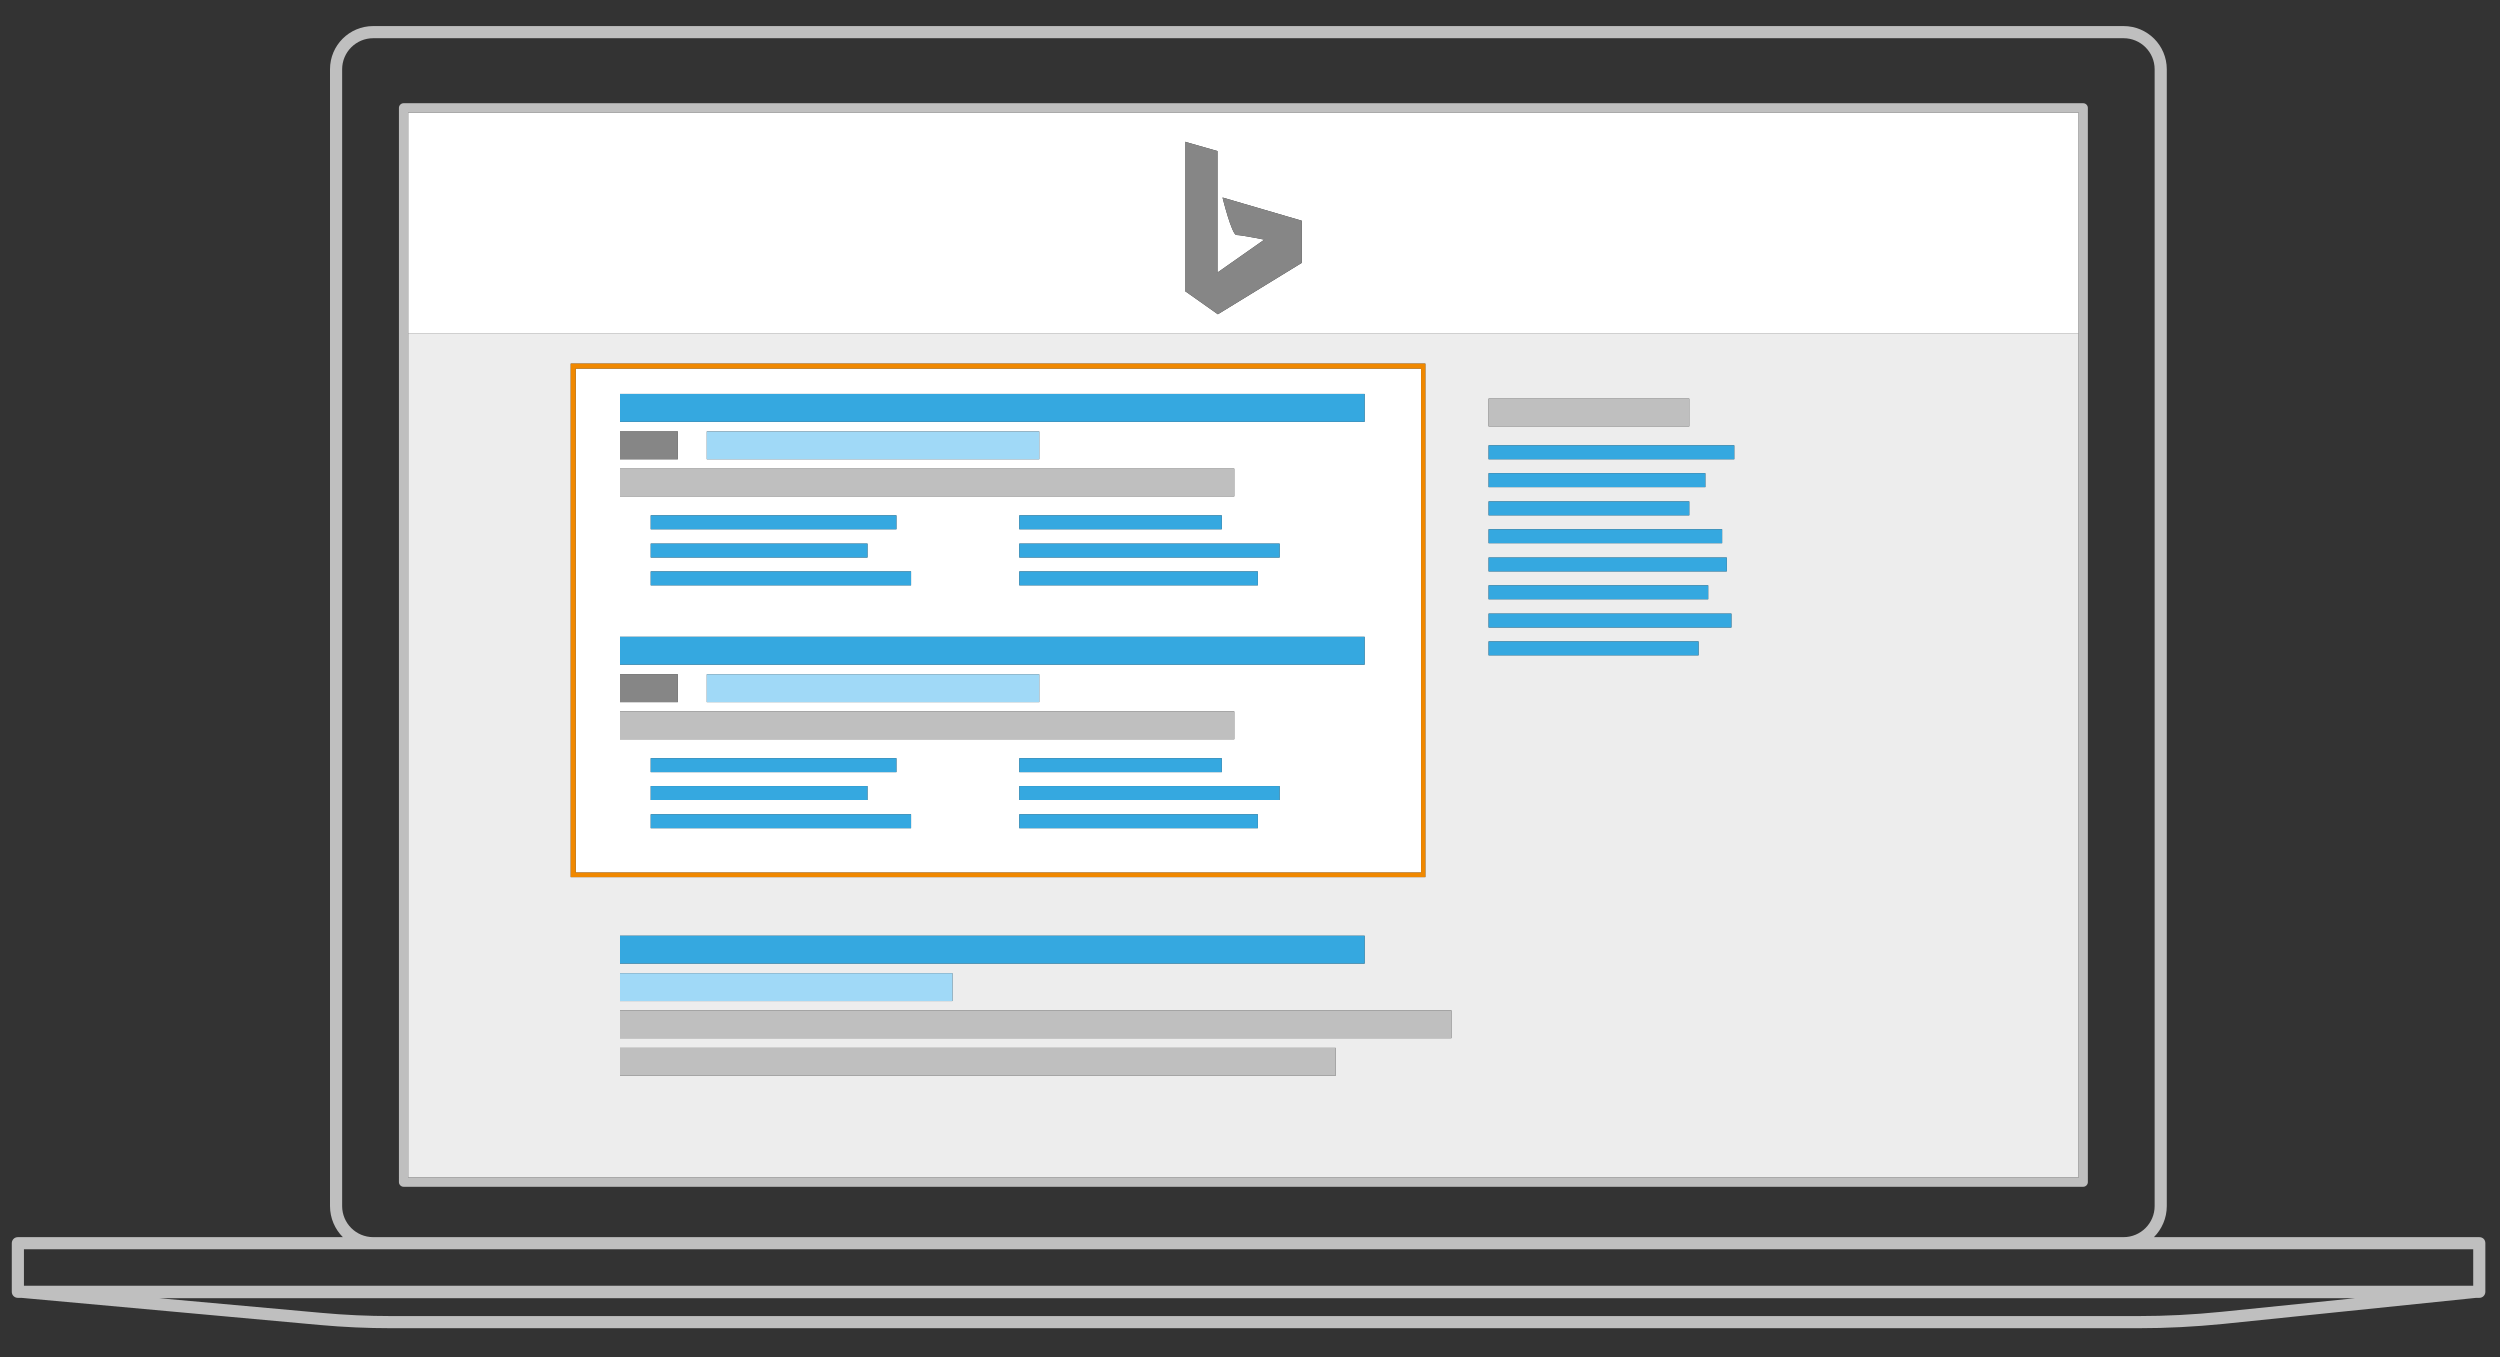 <?xml version="1.0" encoding="utf-8"?>
<!-- Generator: Adobe Illustrator 21.1.0, SVG Export Plug-In . SVG Version: 6.00 Build 0)  -->
<svg version="1.1" baseProfile="basic" id="Ebene_1"
	 xmlns="http://www.w3.org/2000/svg" xmlns:xlink="http://www.w3.org/1999/xlink" x="0px" y="0px" viewBox="0 0 700 380"
	 xml:space="preserve">
<rect x="0" y="0" width="700" height="380" fill="#333333" stroke="none"/>
<style type="text/css">
	.st0{fill:none;}
	.st1{fill:#BFBFBF;}
	.st2{fill:#FFFFFF;}
	.st3{fill:#EDEDED;}
	.st4{fill:#F08800;}
	.st5{fill:#35A8E0;}
	.st6{fill:#868686;}
	.st7{fill:#A0D9F7;}
</style>
<g>
	<polygon class="st0" points="692.5,349.8 594.6,349.8 104.5,349.8 6.7,349.8 6.7,360 692.5,360 	"/>
	<path class="st0" d="M603.3,337.7V19.4c0-4.8-3.9-8.7-8.7-8.7H104.5c-4.8,0-8.7,3.9-8.7,8.7v318.3c0,4.8,3.9,8.7,8.7,8.7h490.1
		C599.4,346.4,603.3,342.5,603.3,337.7z M584.6,331c0,0.7-0.6,1.3-1.3,1.3H113c-0.7,0-1.3-0.6-1.3-1.3V30.2c0-0.7,0.6-1.3,1.3-1.3
		h470.3c0.7,0,1.3,0.6,1.3,1.3V331z"/>
	<path class="st0" d="M90,367.6c6.5,0.6,13.1,0.9,19.6,0.9h489.1c7.8,0,15.5-0.4,23.4-1.2l37.2-3.8H44.5L90,367.6z"/>
	<path class="st1" d="M694.2,346.4h-91.1c2.2-2.2,3.6-5.3,3.6-8.7V19.4c0-6.7-5.4-12.1-12.1-12.1H104.5c-6.7,0-12.1,5.4-12.1,12.1
		v318.3c0,3.4,1.4,6.5,3.6,8.7H5c-1,0-1.7,0.8-1.7,1.7v13.6c0,1,0.8,1.7,1.7,1.7h1l83.6,7.6c6.6,0.6,13.3,0.9,20,0.9h489.1
		c8,0,15.7-0.4,23.8-1.2l70.8-7.3h0.9c1,0,1.7-0.8,1.7-1.7v-13.6C695.9,347.1,695.2,346.4,694.2,346.4z M95.8,337.7V19.4
		c0-4.8,3.9-8.7,8.7-8.7h490.1c4.8,0,8.7,3.9,8.7,8.7v318.3c0,4.8-3.9,8.7-8.7,8.7H104.5C99.7,346.4,95.8,342.5,95.8,337.7z
		 M6.7,349.8h97.8h490.1h97.9V360H6.7V349.8z M622.1,367.3c-7.9,0.8-15.6,1.2-23.4,1.2H109.6c-6.5,0-13.1-0.3-19.6-0.9l-45.4-4.1
		h614.8L622.1,367.3z"/>
	<path class="st2" d="M114.3,93.3H582V31.5H114.3V93.3z M331.8,39.7l9.1,2.6v34l13.1-9.2c0,0-6.5-1.3-7.8-1.3s-3.9-10.5-3.9-10.5
		l22.2,6.5v11.8L341,88l-9.2-6.5V39.7z"/>
	<path class="st3" d="M114.3,329.7H582V93.3H114.3V329.7z M374,301.2H173.6v-7.8H374V301.2z M416.8,111.6H473v7.8h-56.2V111.6z
		 M416.8,124.7h68.8v3.9h-68.8V124.7z M416.8,132.5h60.7v3.9h-60.7V132.5z M416.8,140.4H473v3.9h-56.2V140.4z M416.8,148.2h65.4v3.9
		h-65.4V148.2z M416.8,156.1h66.7v3.9h-66.7V156.1z M416.8,163.9h61.5v3.9h-61.5V163.9z M416.8,171.8h68v3.9h-68V171.8z
		 M416.8,179.6h58.8v3.9h-58.8V179.6z M406.4,290.7H173.6v-7.8h232.8L406.4,290.7L406.4,290.7z M266.7,272.5v7.8h-93.1v-7.8H266.7z
		 M173.6,269.8V262h208.5v7.8H173.6z M159.8,101.8h239.3v143.8H159.8V101.8z"/>
	<path class="st2" d="M161.2,244.3h236.7V103.2H161.2V244.3z M255.1,231.9h-72.9V228h72.9V231.9z M242.9,220.1v3.9h-60.7v-3.9H242.9
		z M182.2,216.2v-3.9H251v3.9H182.2z M352.2,231.9h-66.8V228h66.8V231.9z M358.3,224h-72.9v-3.9h72.9V224z M285.4,216.2v-3.9h56.7
		v3.9H285.4z M173.6,110.3h208.5v7.8H173.6V110.3z M285.4,156.1v-3.9h72.9v3.9H285.4z M352.2,160v3.9h-66.8V160H352.2z M285.4,148.2
		v-3.9h56.7v3.9H285.4z M291,120.8v7.8h-93.1v-7.8H291z M173.6,120.8h16.2v7.8h-16.2V120.8z M173.6,131.2h172v7.8h-172V131.2z
		 M242.9,152.2v3.9h-60.7v-3.9H242.9z M182.2,148.2v-3.9H251v3.9H182.2z M255.1,160v3.9h-72.9V160H255.1z M173.6,178.3h208.5v7.8
		H173.6V178.3z M291,188.8v7.8h-93.1v-7.8H291z M173.6,188.8h16.2v7.8h-16.2V188.8z M173.6,199.2h172v7.8h-172V199.2z"/>
	<path class="st4" d="M399.2,101.8H159.8v143.8h239.3V101.8H399.2z M397.8,244.3H161.2V103.2h236.7v141.1H397.8z"/>
	<path class="st1" d="M583.3,28.9H113c-0.7,0-1.3,0.6-1.3,1.3V331c0,0.7,0.6,1.3,1.3,1.3h470.3c0.7,0,1.3-0.6,1.3-1.3V30.2
		C584.6,29.5,584,28.9,583.3,28.9z M582,93.3v236.4H114.3V93.3V31.5H582V93.3z"/>
	<rect x="173.6" y="110.3" class="st5" width="208.5" height="7.8"/>
	<rect x="182.2" y="144.3" class="st5" width="68.8" height="3.9"/>
	<rect x="182.2" y="152.2" class="st5" width="60.7" height="3.9"/>
	<rect x="182.2" y="160" class="st5" width="72.9" height="3.9"/>
	<rect x="285.4" y="144.3" class="st5" width="56.7" height="3.9"/>
	<rect x="285.4" y="152.2" class="st5" width="72.9" height="3.9"/>
	<rect x="285.4" y="160" class="st5" width="66.8" height="3.9"/>
	<rect x="173.6" y="131.2" class="st1" width="172" height="7.8"/>
	<rect x="416.8" y="124.7" class="st5" width="68.8" height="3.9"/>
	<rect x="416.8" y="132.5" class="st5" width="60.7" height="3.9"/>
	<rect x="416.8" y="140.4" class="st5" width="56.2" height="3.9"/>
	<rect x="416.8" y="148.2" class="st5" width="65.4" height="3.9"/>
	<rect x="416.8" y="156.1" class="st5" width="66.7" height="3.9"/>
	<rect x="416.8" y="163.9" class="st5" width="61.5" height="3.9"/>
	<rect x="416.8" y="171.8" class="st5" width="68" height="3.9"/>
	<rect x="416.8" y="179.6" class="st5" width="58.8" height="3.9"/>
	<rect x="416.8" y="111.6" class="st1" width="56.2" height="7.8"/>
	<rect x="173.6" y="120.8" class="st6" width="16.2" height="7.8"/>
	<rect x="197.9" y="120.8" class="st7" width="93.1" height="7.8"/>
	<rect x="173.6" y="178.3" class="st5" width="208.5" height="7.8"/>
	<rect x="182.2" y="212.3" class="st5" width="68.8" height="3.9"/>
	<rect x="182.2" y="220.1" class="st5" width="60.7" height="3.9"/>
	<rect x="182.2" y="228" class="st5" width="72.9" height="3.9"/>
	<rect x="285.4" y="212.3" class="st5" width="56.7" height="3.9"/>
	<rect x="285.4" y="220.1" class="st5" width="72.9" height="3.9"/>
	<rect x="285.4" y="228" class="st5" width="66.8" height="3.9"/>
	<rect x="173.6" y="199.2" class="st1" width="172" height="7.8"/>
	<rect x="173.6" y="188.8" class="st6" width="16.2" height="7.8"/>
	<rect x="197.9" y="188.8" class="st7" width="93.1" height="7.8"/>
	<rect x="173.6" y="262" class="st5" width="208.5" height="7.8"/>
	<rect x="173.6" y="282.9" class="st1" width="232.8" height="7.8"/>
	<rect x="173.6" y="293.4" class="st1" width="200.4" height="7.8"/>
	<rect x="173.6" y="272.5" class="st7" width="93.1" height="7.8"/>
	<path class="st6" d="M364.5,73.6V61.8l-22.2-6.5c0,0,2.6,10.5,3.9,10.5s7.8,1.3,7.8,1.3l-13.1,9.2v-34l-9.1-2.6v41.8L341,88
		L364.5,73.6z"/>
</g>
</svg>
